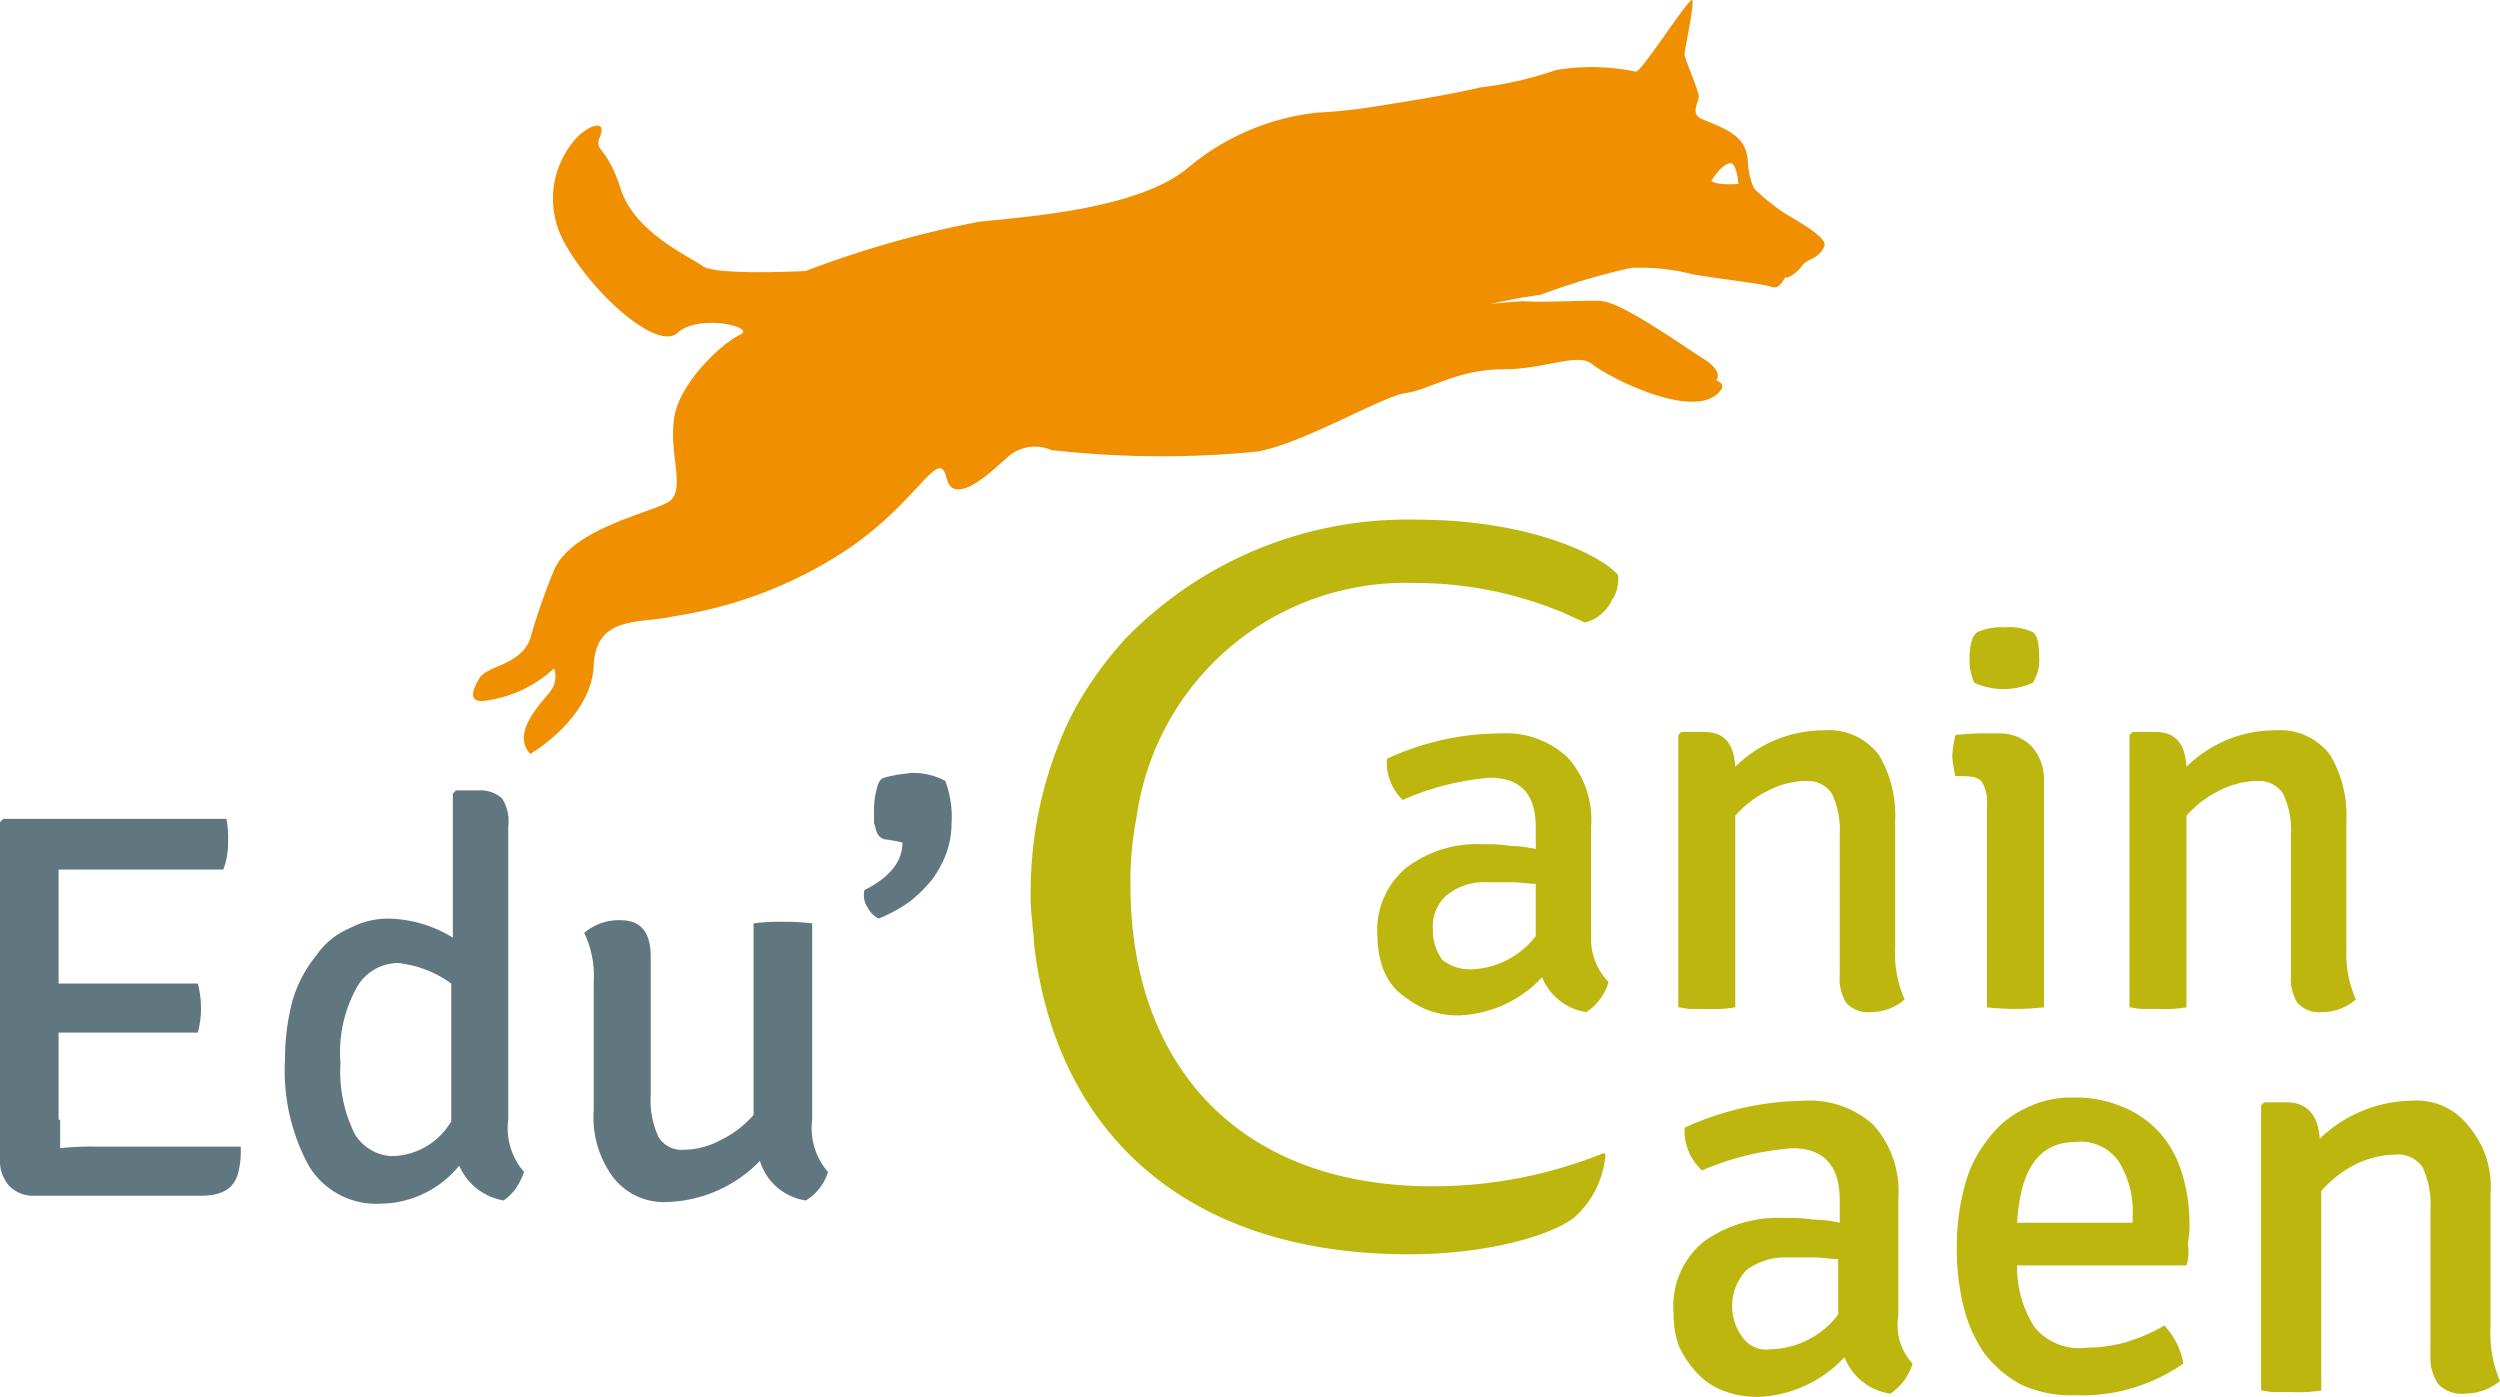 <svg xmlns="http://www.w3.org/2000/svg" width="127.635" height="71.312" viewBox="0 0 127.635 71.312">
  <g id="logo-educanin-caen" transform="translate(-5.5)">
    <g id="Groupe_2" data-name="Groupe 2" transform="translate(75.824 32.028)">
      <g id="Groupe_1" data-name="Groupe 1">
        <path id="Tracé_1" data-name="Tracé 1" d="M104.3,59.791a2.766,2.766,0,0,1-1.132,1.536,2.893,2.893,0,0,1-2.263-1.778,6.087,6.087,0,0,1-4.122,1.94,4.259,4.259,0,0,1-1.859-.323,5.755,5.755,0,0,1-1.374-.889,3.164,3.164,0,0,1-.808-1.293,5.076,5.076,0,0,1-.242-1.536,4.129,4.129,0,0,1,1.455-3.476,5.949,5.949,0,0,1,3.961-1.212,7.4,7.4,0,0,1,1.374.081,6.282,6.282,0,0,1,1.293.162V51.869c0-1.7-.808-2.506-2.344-2.506a13.631,13.631,0,0,0-4.446,1.132,2.629,2.629,0,0,1-.808-2.1A13.805,13.805,0,0,1,98.8,47.1a4.59,4.59,0,0,1,3.395,1.212,4.737,4.737,0,0,1,1.212,3.557v5.82A3.135,3.135,0,0,0,104.3,59.791Zm-7.032-.647a4.331,4.331,0,0,0,3.314-1.7V54.779c-.4,0-.808-.081-1.212-.081H98.077a3.025,3.025,0,0,0-2.021.647,2.088,2.088,0,0,0-.727,1.7,2.565,2.565,0,0,0,.485,1.617A2.257,2.257,0,0,0,97.269,59.144Z" transform="translate(-92.5 -41.684)" fill="#bcb60e"/>
        <path id="Tracé_2" data-name="Tracé 2" d="M122.574,51.507v6.547a5.668,5.668,0,0,0,.485,2.587,2.609,2.609,0,0,1-1.7.647,1.487,1.487,0,0,1-1.293-.485,2.313,2.313,0,0,1-.323-1.374V52.235a4.353,4.353,0,0,0-.4-2.1,1.468,1.468,0,0,0-1.293-.647,4.3,4.3,0,0,0-1.94.485,5.273,5.273,0,0,0-1.7,1.293v9.781a7,7,0,0,1-1.455.081h-.808c-.242,0-.485-.081-.647-.081v-13.9l.162-.162h1.132c1.051,0,1.536.566,1.617,1.778a6.427,6.427,0,0,1,4.527-1.859,3.188,3.188,0,0,1,2.829,1.293A6.05,6.05,0,0,1,122.574,51.507Z" transform="translate(-96.142 -41.646)" fill="#bcb60e"/>
        <path id="Tracé_3" data-name="Tracé 3" d="M133.488,48.241V59.8a13.135,13.135,0,0,1-2.91,0V49.453a1.956,1.956,0,0,0-.242-1.132c-.162-.242-.485-.323-.97-.323h-.4a5.565,5.565,0,0,1-.162-1.051,6.725,6.725,0,0,1,.162-1.051,13.7,13.7,0,0,1,1.778-.081h.4a2.316,2.316,0,0,1,1.7.647A2.516,2.516,0,0,1,133.488,48.241Zm-3.557-5.012a2.7,2.7,0,0,1-.243-1.212c0-.808.162-1.212.4-1.374a2.982,2.982,0,0,1,1.374-.242,2.922,2.922,0,0,1,1.455.242c.243.162.323.647.323,1.293a2.089,2.089,0,0,1-.323,1.293,3.618,3.618,0,0,1-2.991,0Z" transform="translate(-99.458 -40.4)" fill="#bcb60e"/>
        <path id="Tracé_4" data-name="Tracé 4" d="M151.074,51.507v6.547a5.669,5.669,0,0,0,.485,2.587,2.609,2.609,0,0,1-1.7.647,1.487,1.487,0,0,1-1.293-.485,2.313,2.313,0,0,1-.323-1.374V52.235a4.353,4.353,0,0,0-.4-2.1,1.468,1.468,0,0,0-1.293-.647,4.3,4.3,0,0,0-1.94.485,5.273,5.273,0,0,0-1.7,1.293v9.781a7,7,0,0,1-1.455.081h-.808c-.243,0-.485-.081-.647-.081v-13.9l.162-.162h1.132c1.051,0,1.536.566,1.617,1.778a6.427,6.427,0,0,1,4.527-1.859,3.188,3.188,0,0,1,2.829,1.293A6.05,6.05,0,0,1,151.074,51.507Z" transform="translate(-101.605 -41.646)" fill="#bcb60e"/>
      </g>
    </g>
    <g id="Groupe_4" data-name="Groupe 4" transform="translate(5.5 39.464)">
      <g id="Groupe_3" data-name="Groupe 3">
        <path id="Tracé_5" data-name="Tracé 5" d="M8.572,67.858v1.455a13.7,13.7,0,0,1,1.859-.081h7.356a4.3,4.3,0,0,1-.081,1.132c-.162.97-.808,1.374-1.94,1.374H7.278a1.707,1.707,0,0,1-1.293-.485A1.9,1.9,0,0,1,5.5,69.879V52.662l.162-.162h11.4a5.352,5.352,0,0,1,.081,1.212,3.776,3.776,0,0,1-.242,1.374H8.491v5.82H15.6a5.066,5.066,0,0,1,.162,1.293,4.892,4.892,0,0,1-.162,1.212H8.491v4.446Z" transform="translate(-5.5 -50.156)" fill="#60777f"/>
        <path id="Tracé_6" data-name="Tracé 6" d="M28.835,57.247a6.462,6.462,0,0,1,3.233.97V50.862l.162-.162h1.132a1.673,1.673,0,0,1,1.212.4,2.138,2.138,0,0,1,.323,1.455V67.513a3.4,3.4,0,0,0,.808,2.667,3.775,3.775,0,0,1-.4.808,2.439,2.439,0,0,1-.647.647,3.024,3.024,0,0,1-2.263-1.778A5.243,5.243,0,0,1,28.35,71.8a4.007,4.007,0,0,1-3.637-1.94A10.145,10.145,0,0,1,23.5,64.442a11.781,11.781,0,0,1,.4-3.072,6.751,6.751,0,0,1,1.212-2.263,3.894,3.894,0,0,1,1.7-1.374A4.151,4.151,0,0,1,28.835,57.247Zm.081,12.125a3.58,3.58,0,0,0,3.072-1.778V60.562a5.6,5.6,0,0,0-2.748-1.051,2.449,2.449,0,0,0-2.1,1.293,6.811,6.811,0,0,0-.808,3.8,7.213,7.213,0,0,0,.727,3.637A2.357,2.357,0,0,0,28.916,69.372Z" transform="translate(-8.95 -49.811)" fill="#60777f"/>
        <path id="Tracé_7" data-name="Tracé 7" d="M42.885,68.6V62.052a5.085,5.085,0,0,0-.485-2.506,2.728,2.728,0,0,1,1.859-.647c1.051,0,1.536.647,1.536,1.859v7.113a4.353,4.353,0,0,0,.4,2.1,1.377,1.377,0,0,0,1.293.647,3.988,3.988,0,0,0,1.859-.485,5.274,5.274,0,0,0,1.7-1.293V59.062a9.283,9.283,0,0,1,1.455-.081,10.86,10.86,0,0,1,1.536.081V69.085a3.4,3.4,0,0,0,.808,2.667,2.58,2.58,0,0,1-1.132,1.455,2.883,2.883,0,0,1-2.344-2.021,6.89,6.89,0,0,1-4.688,2.1,3.282,3.282,0,0,1-2.829-1.293A5.131,5.131,0,0,1,42.885,68.6Z" transform="translate(-12.573 -51.383)" fill="#60777f"/>
        <path id="Tracé_8" data-name="Tracé 8" d="M64.215,50a5.16,5.16,0,0,1,.323,2.182,4.577,4.577,0,0,1-.243,1.455,5.659,5.659,0,0,1-.727,1.374,7.489,7.489,0,0,1-1.132,1.132,7.644,7.644,0,0,1-1.617.889,1.274,1.274,0,0,1-.566-.566,1.122,1.122,0,0,1-.162-.889q1.94-.97,1.94-2.425a7.205,7.205,0,0,0-.889-.162.569.569,0,0,1-.4-.323c-.081-.162-.081-.323-.162-.485v-.727a4.213,4.213,0,0,1,.162-1.132c.081-.323.242-.485.4-.485.162-.081.4-.081.647-.162.242,0,.566-.081.808-.081A3.591,3.591,0,0,1,64.215,50Z" transform="translate(-15.958 -49.6)" fill="#60777f"/>
      </g>
    </g>
    <g id="Groupe_6" data-name="Groupe 6" transform="translate(90.94 56.035)">
      <g id="Groupe_5" data-name="Groupe 5">
        <path id="Tracé_9" data-name="Tracé 9" d="M123.406,83.718a2.857,2.857,0,0,1-1.132,1.536,2.952,2.952,0,0,1-2.344-1.859,6.4,6.4,0,0,1-4.284,2.021,4.891,4.891,0,0,1-1.94-.323,3.512,3.512,0,0,1-1.374-.97,5,5,0,0,1-.889-1.374,5.212,5.212,0,0,1-.243-1.617,4.278,4.278,0,0,1,1.536-3.637,6.576,6.576,0,0,1,4.122-1.212,8.787,8.787,0,0,1,1.455.081,7.119,7.119,0,0,1,1.374.162V75.392q0-2.667-2.425-2.667a14.372,14.372,0,0,0-4.607,1.132,2.738,2.738,0,0,1-.889-2.182,15.008,15.008,0,0,1,6.062-1.374,4.863,4.863,0,0,1,3.557,1.212,5.038,5.038,0,0,1,1.293,3.718v6.062A2.852,2.852,0,0,0,123.406,83.718Zm-7.275-.727a4.477,4.477,0,0,0,3.476-1.778V78.383c-.4,0-.808-.081-1.213-.081H117.02a3.26,3.26,0,0,0-2.1.647,2.669,2.669,0,0,0-.162,3.476A1.479,1.479,0,0,0,116.131,82.991Z" transform="translate(-111.2 -70.138)" fill="#bcb60e"/>
        <path id="Tracé_10" data-name="Tracé 10" d="M140.821,78.668h-8.649a5.621,5.621,0,0,0,.889,3.152,2.958,2.958,0,0,0,2.667,1.051,7.835,7.835,0,0,0,1.859-.242,9.057,9.057,0,0,0,2.1-.889,3.687,3.687,0,0,1,.97,1.94,9.013,9.013,0,0,1-5.5,1.617,6.1,6.1,0,0,1-2.829-.566,5.978,5.978,0,0,1-1.859-1.617,7.351,7.351,0,0,1-1.051-2.425,12.357,12.357,0,0,1-.323-3.072,11.626,11.626,0,0,1,.4-2.991,6.234,6.234,0,0,1,1.212-2.425,4.877,4.877,0,0,1,1.859-1.536,5.2,5.2,0,0,1,2.506-.566,6.026,6.026,0,0,1,2.506.485,5.126,5.126,0,0,1,1.859,1.293,5.474,5.474,0,0,1,1.132,2.021,8.559,8.559,0,0,1,.4,2.506,4.971,4.971,0,0,1-.081,1.132A2.6,2.6,0,0,1,140.821,78.668Zm-5.658-6.3c-1.859,0-2.829,1.374-2.991,4.122h5.9v-.4a4.793,4.793,0,0,0-.727-2.748A2.367,2.367,0,0,0,135.162,72.363Z" transform="translate(-114.631 -70.1)" fill="#bcb60e"/>
        <path id="Tracé_11" data-name="Tracé 11" d="M160.021,75.069V81.94a6.048,6.048,0,0,0,.485,2.667,2.825,2.825,0,0,1-1.778.647,1.664,1.664,0,0,1-1.374-.485,2.4,2.4,0,0,1-.4-1.455V75.877a4.5,4.5,0,0,0-.4-2.182,1.519,1.519,0,0,0-1.374-.647,4.912,4.912,0,0,0-2.021.485,5.845,5.845,0,0,0-1.778,1.374V85.092a7.461,7.461,0,0,1-1.536.081h-.889c-.242,0-.485-.081-.647-.081V70.542l.162-.162h1.132c1.051,0,1.617.647,1.7,1.859a6.9,6.9,0,0,1,4.688-1.94,3.337,3.337,0,0,1,2.91,1.293A4.755,4.755,0,0,1,160.021,75.069Z" transform="translate(-118.311 -70.138)" fill="#bcb60e"/>
      </g>
    </g>
    <g id="Groupe_7" data-name="Groupe 7" transform="translate(58.122 26.531)">
      <path id="Tracé_12" data-name="Tracé 12" d="M90.161,36.833a19.649,19.649,0,0,1,7.679,1.536c.323.162.727.323,1.051.485a2.093,2.093,0,0,0,1.374-1.132,1.944,1.944,0,0,0,.323-1.293C99.7,35.378,95.981,33.6,90.323,33.6A20.07,20.07,0,0,0,75.45,39.662a18.912,18.912,0,0,0-1.94,2.506A15.532,15.532,0,0,0,72.055,45,20.412,20.412,0,0,0,70.6,52.515a10.306,10.306,0,0,0,.081,1.617c0,.323.081.647.081,1.051,1.051,9.457,7.517,15.924,19.157,15.924,3.8,0,7.113-.889,8.407-1.859a4.809,4.809,0,0,0,1.617-3.233l-.081-.081a23.237,23.237,0,0,1-8.73,1.7c-10.1,0-15.439-6.386-15.439-15.358a17.131,17.131,0,0,1,.323-3.557A13.854,13.854,0,0,1,90.161,36.833Z" transform="translate(-70.6 -33.6)" fill="#bcb60e"/>
    </g>
    <path id="Tracé_13" data-name="Tracé 13" d="M94.485,14.456a10.733,10.733,0,0,1,3.152.323c.808.162,3.637.485,4.042.647.485.162.647-.566.727-.485s.566-.242.808-.566c.243-.4.808-.323,1.132-.97.323-.485-1.455-1.374-2.182-1.859a11.414,11.414,0,0,1-1.374-1.132,3.44,3.44,0,0,1-.323-1.374c-.081-1.293-.97-1.617-2.344-2.182-.566-.242-.242-.727-.162-1.132,0-.323-.728-1.94-.728-2.182s.485-2.425.4-2.748-2.667,3.8-2.91,3.637a11.022,11.022,0,0,0-4.042-.081,18.607,18.607,0,0,1-3.88.889c-1.617.4-4.85.889-4.85.889a28.745,28.745,0,0,1-3.476.4,12.3,12.3,0,0,0-6.709,2.91c-2.667,2.1-8.568,2.425-10.589,2.667a52.159,52.159,0,0,0-8.811,2.506s-4.527.242-5.254-.242c-.647-.485-3.476-1.7-4.2-3.961S41.54,8.556,41.863,7.747s-.4-.647-1.051-.081A4.59,4.59,0,0,0,40,13.082c1.374,2.587,4.769,5.658,5.82,4.688s3.961-.323,3.233.081c-.808.323-3.072,2.344-3.395,4.2s.647,3.8-.323,4.365-4.931,1.374-5.82,3.476a30.952,30.952,0,0,0-1.212,3.476c-.485,1.374-2.182,1.374-2.587,2.021s-.647,1.374.485,1.132a6.411,6.411,0,0,0,3.314-1.617,1.229,1.229,0,0,1-.162,1.132c-.323.485-2.1,2.1-1.051,3.233,0,0,3.072-1.778,3.233-4.446.081-2.667,2.344-2.182,4.122-2.587a21.935,21.935,0,0,0,8.811-3.395c3.718-2.506,4.688-5.335,5.092-3.637.4,1.617,2.667-.727,3.072-1.051a2.082,2.082,0,0,1,2.263-.4,49.9,49.9,0,0,0,10.508.081c2.344-.4,6.386-2.829,7.6-2.991s2.587-1.212,5.012-1.212c2.1,0,3.8-.889,4.527-.242.808.647,5.335,2.991,6.547,1.293.242-.323-.243-.485-.243-.485s.4-.4-.566-1.051c-1.051-.647-4.2-2.91-5.254-2.991-.485-.081-2.748.081-4.042,0,0,0-1.293.081-1.7.162a23.631,23.631,0,0,1,2.587-.485A34.379,34.379,0,0,1,94.485,14.456Zm4.122-4.446s.4-.727.889-.889c.4-.162.485,1.051.485,1.051S98.85,10.253,98.608,10.011Z" transform="translate(-5.728 -0.778)" fill="#f09000"/>
  </g>
</svg>
